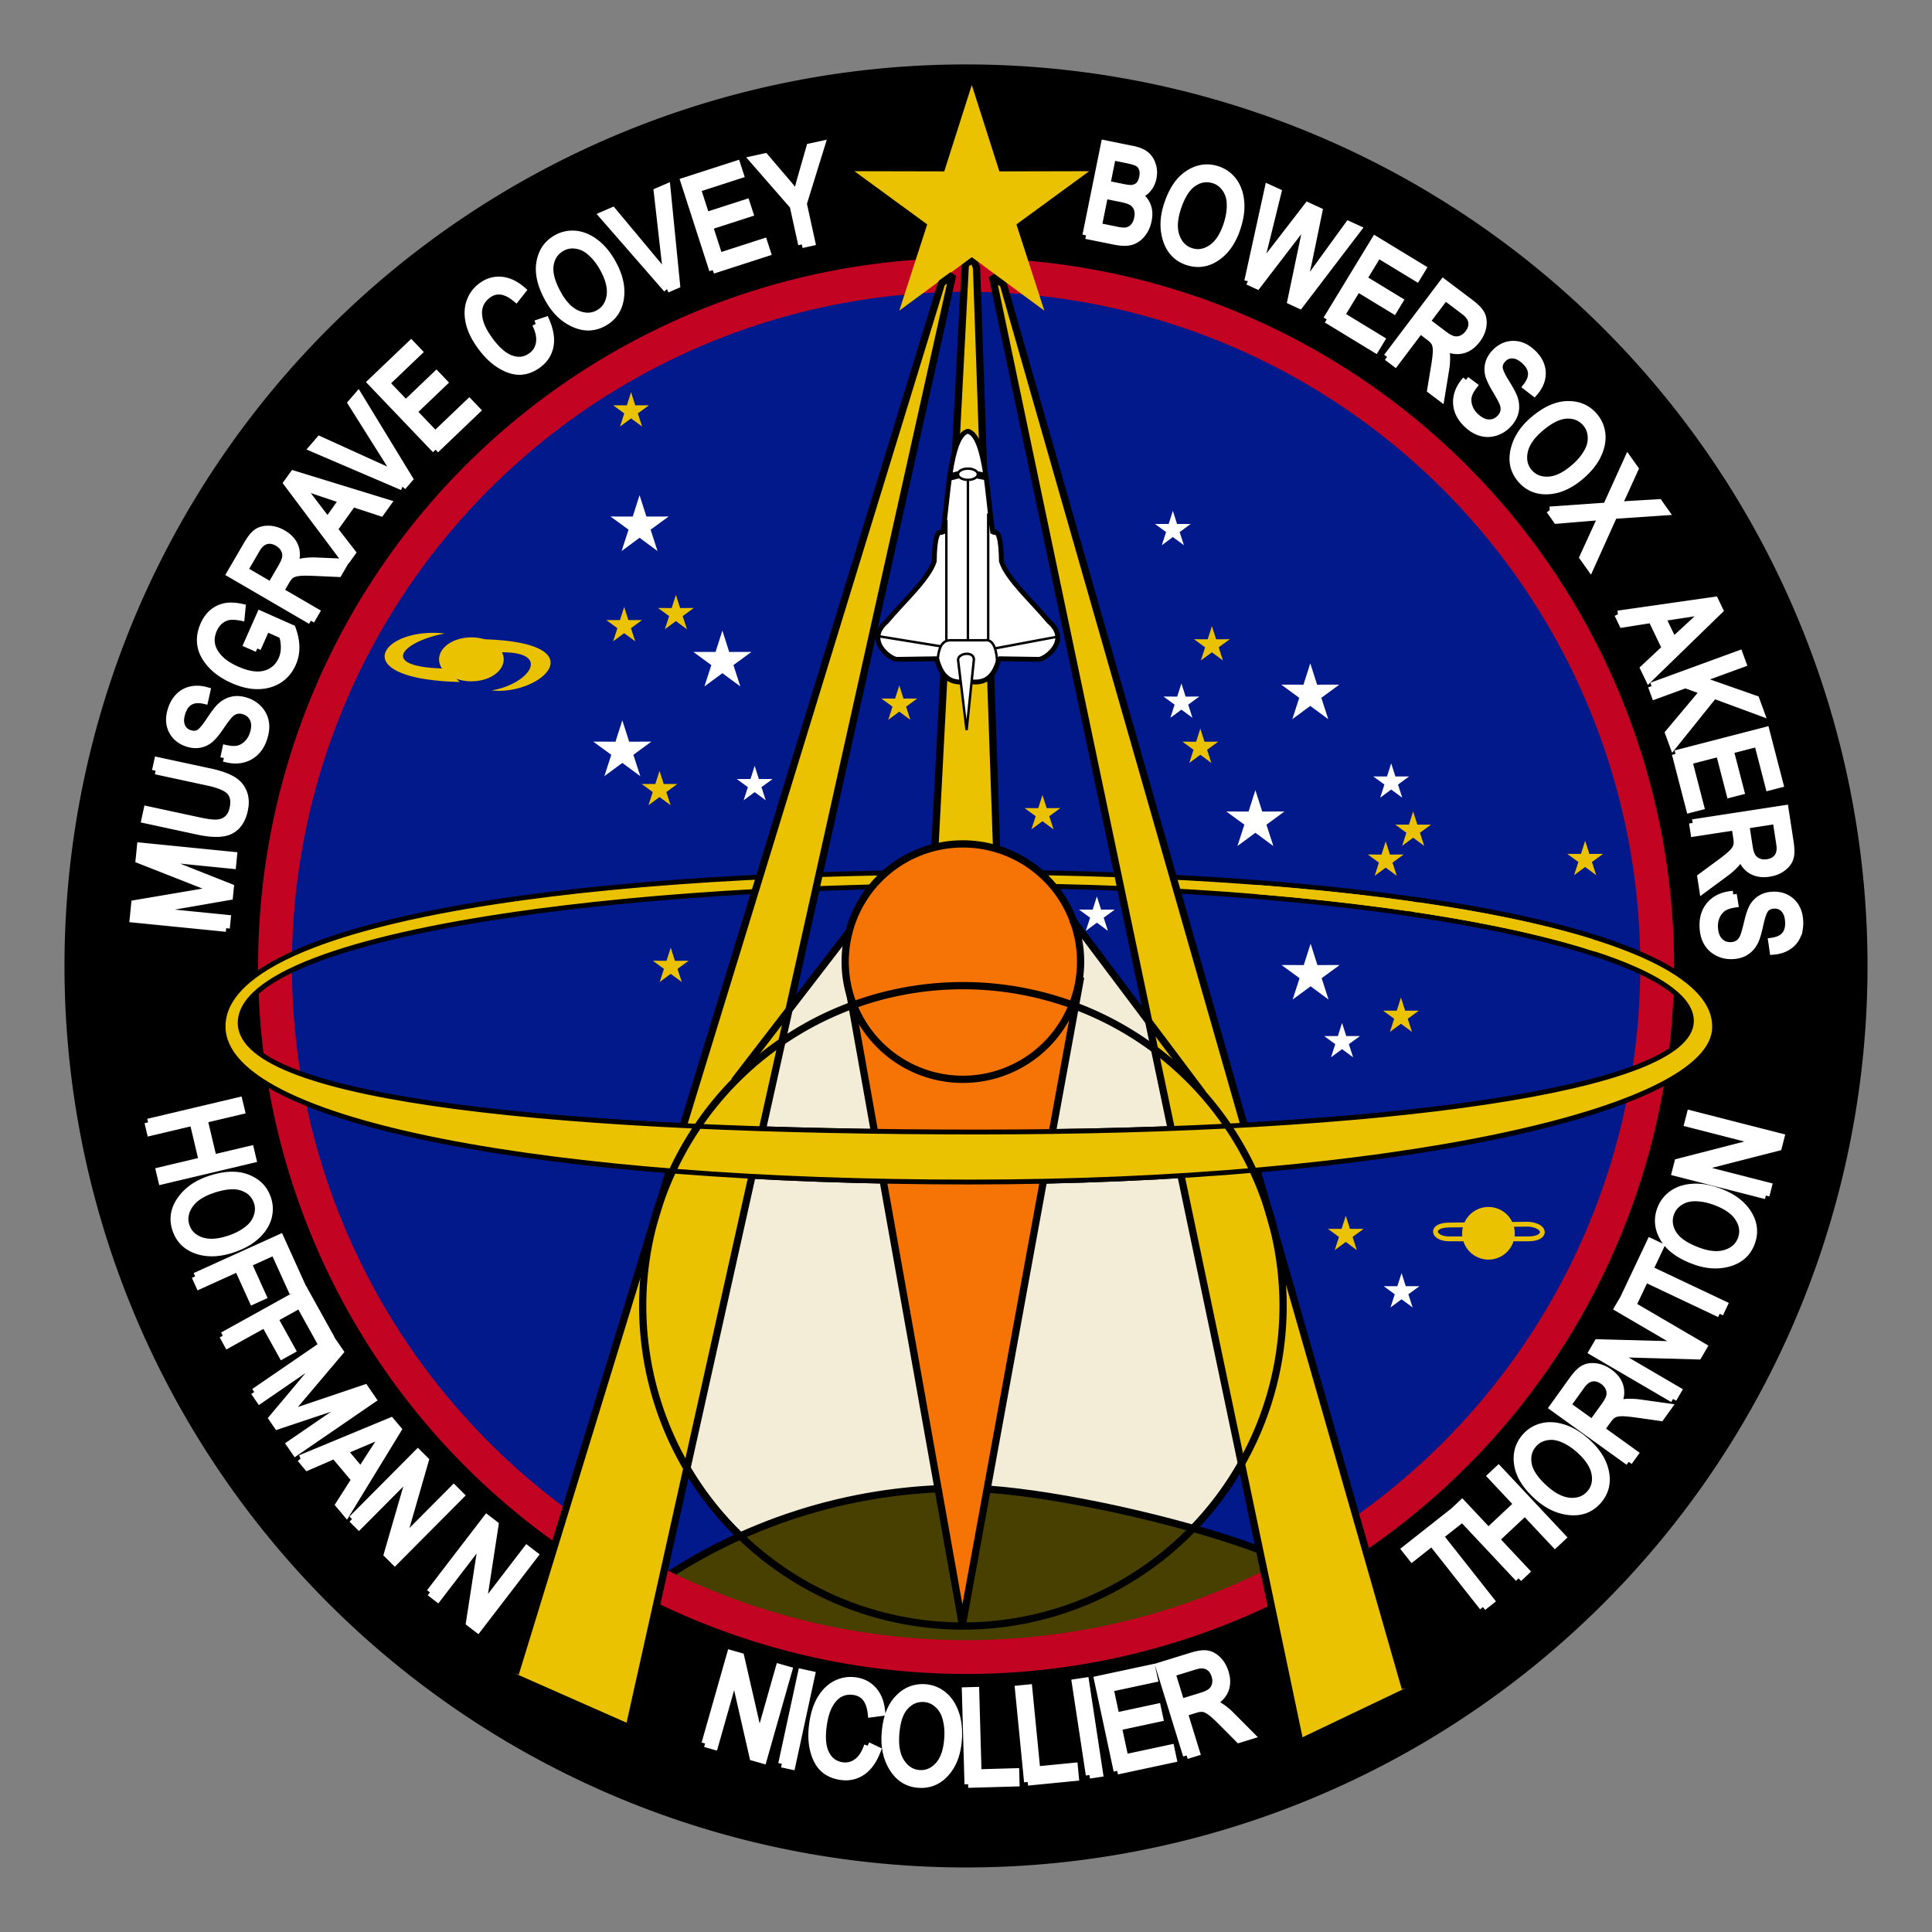 <svg xmlns="http://www.w3.org/2000/svg" viewBox="0 0 800 800" version="1.0"><rect x="0" y="0" width="800" height="800" fill="#808080" stroke="none"/><path d="M773.302 399.976a373.3 373.3 0 11-746.6 0 373.3 373.3 0 11746.6 0z" fill-rule="evenodd"/><path d="M686.195 399.992a286.155 286.155 0 11-572.31 0 286.155 286.155 0 11572.31 0z" fill="#01198a" fill-rule="evenodd"/><path stroke-linejoin="bevel" d="M531.294 540.72a132.584 132.584 0 11-265.168 0 132.584 132.584 0 11265.168 0z" fill-rule="evenodd" stroke="#000" stroke-width="3" fill="#f3ecd6"/><path stroke-linejoin="bevel" d="M270.043 656.807c36.445-25.582 80.85-40.573 128.726-40.573 51.776 0 184.54 37.035 137.48 47.036l-130.132 27.714-136.074-34.177z" fill-rule="evenodd" stroke="#000" stroke-width="3" fill="#484001"/><path stroke-linejoin="bevel" d="M686.195 399.992a286.155 286.155 0 11-572.31 0 286.155 286.155 0 11572.31 0z" stroke="#c20422" stroke-width="13.999" fill="none"/><path d="M444.006 380.832l53.93 71.79-193.93-5 47.86-62.14" fill="#f3ecd6" fill-rule="evenodd"/><path stroke-linejoin="bevel" d="M709.969 425.302c0 35.41-138.34 64.15-308.79 64.15s-308.2-23.75-308.79-64.15c-.63-42.55 138.34-64.14 308.79-64.14s309.51 23.73 308.79 64.14zm-9.597-2.52c0 28.16-127.16 45.96-295.66 45.96-168.51 0-304.67-12.82-305.26-44.95-.62-33.84 136.75-57.08 305.26-57.08 168.5 0 295.86 26.96 295.66 56.07z" fill-rule="evenodd" stroke="#000" stroke-width="2" fill="#ebc201"/><path stroke-linejoin="bevel" d="M581.896 699.052l-166.43-581.34-4.54-3.28 127.03 605.58M386.866 355.832l12.86-246.42 3.21-2.15 1.43 3.57 8.57 248.22" fill-rule="evenodd" stroke="#000" stroke-width="3" fill="#ebc201"/><path stroke-linejoin="bevel" d="M400.756 282.112c5.95 1.09 10.63-.46 12.88-9.34l16.67.25c3.07-.47 12.97-7.99 4.04-15.66-7.04-8.45-17.45-17.74-19.69-25-.13-9.83-1.39-13.23-3.54-11.61-2.1-12.81-2.76-40.41-10.36-42.18-7.6 1.77-8.26 29.37-10.36 42.18-2.14-1.62-3.41 1.78-3.53 11.61-2.24 7.26-12.66 16.55-19.7 25-8.93 7.67.97 15.19 4.04 15.66l16.67-.25c2.25 8.88 6.94 10.43 12.88 9.34z" fill-rule="evenodd" stroke="#000" stroke-width="2" fill="#fff"/><path stroke-linejoin="bevel" d="M350.496 403.582l47.99 269.21 48.99-268.2" fill-rule="evenodd" stroke="#000" stroke-width="3" fill="#f67405"/><path stroke-linejoin="bevel" d="M447.45 398.187a48.74 48.74 0 11-97.48 0 48.74 48.74 0 1197.48 0z" fill-rule="evenodd" stroke="#000" stroke-width="3" fill="#f67405"/><path d="M402.4 35.186l11.423 35.783 37.193-.082L420.88 92.92l11.57 35.732-30.048-22.166-30.04 22.166 11.57-35.732-30.136-22.033 37.193.082 11.413-35.783z" fill="#ebc201" fill-rule="evenodd"/><path d="M542.56 274.655l2.827 8.859 9.208-.02-7.46 5.454 2.864 8.846-7.44-5.487-7.436 5.487 2.864-8.846-7.46-5.455 9.207.02 2.826-8.858zM519.83 327.185l2.827 8.859 9.208-.02-7.46 5.454 2.864 8.846-7.44-5.487-7.436 5.487 2.864-8.846-7.46-5.455 9.207.02 2.826-8.858zM576.065 316.068l1.741 5.454 5.67-.013-4.594 3.359 1.763 5.446-4.58-3.379-4.578 3.379 1.764-5.446-4.594-3.359 5.669.013 1.74-5.454zM485.655 211.518l1.741 5.454 5.67-.013-4.594 3.359 1.763 5.446-4.58-3.379-4.578 3.379 1.764-5.446-4.594-3.359 5.669.013 1.74-5.454zM489.195 282.988l1.741 5.454 5.67-.013-4.594 3.359 1.763 5.446-4.58-3.379-4.578 3.379 1.764-5.446-4.594-3.359 5.669.013 1.74-5.454z" fill="#fff" fill-rule="evenodd"/><path d="M501.825 259.248l1.741 5.454 5.67-.013-4.594 3.359 1.763 5.446-4.58-3.379-4.578 3.379 1.764-5.446-4.594-3.359 5.669.013 1.74-5.454zM497.025 301.678l1.741 5.454 5.67-.013-4.594 3.359 1.763 5.446-4.58-3.379-4.578 3.379 1.764-5.446-4.594-3.359 5.669.013 1.74-5.454zM585.155 336.018l1.741 5.454 5.67-.013-4.594 3.359 1.763 5.446-4.58-3.379-4.578 3.379 1.764-5.446-4.594-3.359 5.669.013 1.74-5.454zM573.795 348.398l1.741 5.454 5.67-.013-4.594 3.359 1.763 5.446-4.58-3.379-4.578 3.379 1.764-5.446-4.594-3.359 5.669.013 1.74-5.454zM656.375 348.138l1.741 5.454 5.67-.013-4.594 3.359 1.763 5.446-4.58-3.379-4.578 3.379 1.764-5.446-4.594-3.359 5.669.013 1.74-5.454zM580.105 413.048l1.741 5.454 5.67-.013-4.594 3.359 1.763 5.446-4.58-3.379-4.578 3.379 1.764-5.446-4.594-3.359 5.669.013 1.74-5.454z" fill="#ebc201" fill-rule="evenodd"/><path d="M555.715 423.568l1.741 5.454 5.67-.013-4.594 3.359 1.763 5.446-4.58-3.379-4.578 3.379 1.764-5.446-4.594-3.359 5.669.013 1.74-5.454zM542.69 390.755l2.827 8.859 9.208-.02-7.46 5.454 2.864 8.846-7.44-5.487-7.436 5.487 2.864-8.846-7.46-5.455 9.207.02 2.826-8.858z" fill="#fff" fill-rule="evenodd"/><path d="M431.665 329.178l1.741 5.454 5.67-.013-4.594 3.359 1.763 5.446-4.58-3.379-4.578 3.379 1.764-5.446-4.594-3.359 5.669.013 1.74-5.454zM372.375 283.818l1.741 5.454 5.67-.013-4.594 3.359 1.763 5.446-4.58-3.379-4.578 3.379 1.764-5.446-4.594-3.359 5.669.013 1.74-5.454z" fill="#ebc201" fill-rule="evenodd"/><path d="M454.195 371.198l1.741 5.454 5.67-.013-4.594 3.359 1.763 5.446-4.58-3.379-4.578 3.379 1.764-5.446-4.594-3.359 5.669.013 1.74-5.454z" fill="#fff" fill-rule="evenodd"/><path d="M279.875 246.318l1.741 5.454 5.67-.013-4.594 3.359 1.763 5.446-4.58-3.379-4.578 3.379 1.764-5.446-4.594-3.359 5.669.013 1.74-5.454zM258.455 251.318l1.741 5.454 5.67-.013-4.594 3.359 1.763 5.446-4.58-3.379-4.578 3.379 1.764-5.446-4.594-3.359 5.669.013 1.74-5.454zM273.095 319.178l1.741 5.454 5.67-.013-4.594 3.359 1.763 5.446-4.58-3.379-4.578 3.379 1.764-5.446-4.594-3.359 5.669.013 1.74-5.454zM277.735 392.388l1.741 5.454 5.67-.013-4.594 3.359 1.763 5.446-4.58-3.379-4.578 3.379 1.764-5.446-4.594-3.359 5.669.013 1.74-5.454zM261.305 162.388l1.741 5.454 5.67-.013-4.594 3.359 1.763 5.446-4.58-3.379-4.578 3.379 1.764-5.446-4.594-3.359 5.669.013 1.74-5.454z" fill="#ebc201" fill-rule="evenodd"/><path d="M257.69 298.255l2.827 8.859 9.208-.02-7.46 5.454 2.864 8.846-7.44-5.487-7.436 5.487 2.864-8.846-7.46-5.455 9.207.02 2.826-8.858zM299.12 261.105l2.827 8.859 9.208-.02-7.46 5.454 2.864 8.846-7.44-5.487-7.436 5.487 2.864-8.846-7.46-5.455 9.207.02 2.826-8.858zM264.83 205.035l2.827 8.859 9.208-.02-7.46 5.454 2.864 8.846-7.44-5.487-7.436 5.487 2.864-8.846-7.46-5.455 9.207.02 2.826-8.858zM580.355 527.138l1.741 5.454 5.67-.013-4.594 3.359 1.763 5.446-4.58-3.379-4.578 3.379 1.764-5.446-4.594-3.359 5.669.013 1.74-5.454z" fill="#fff" fill-rule="evenodd"/><path d="M557.255 503.398l1.741 5.454 5.67-.013-4.594 3.359 1.763 5.446-4.58-3.379-4.578 3.379 1.764-5.446-4.594-3.359 5.669.013 1.74-5.454z" fill="#ebc201" fill-rule="evenodd"/><path d="M312.495 317.138l1.741 5.454 5.67-.013-4.594 3.359 1.763 5.446-4.58-3.379-4.578 3.379 1.764-5.446-4.594-3.359 5.669.013 1.74-5.454z" fill="#fff" fill-rule="evenodd"/><path d="M208.576 273.022a13.385 9.092 0 11-26.77 0 13.385 9.092 0 1126.77 0z" fill="#ebc201" fill-rule="evenodd"/><path d="M203.526 285.902c15.83-2.67 25.39-16.3 3.41-15.78l-7.2-5.43c48.12 1.21 24.6 23.42 3.79 21.21zM184.176 262.322c-16.84 3.05-28.81 14.02.63 14.52l5.55 5.55c-48.11-1.21-32.43-23.04-6.18-20.07zM627.236 510.676a10.896 10.896 0 11-21.792 0 10.896 10.896 0 1121.792 0z" fill="#ebc201" fill-rule="evenodd"/><path stroke-linejoin="bevel" d="M599.906 507.262c-7.94.12-6.77 5.6 0 5.72h33.03c7.8-.06 7.44-5.48 0-6.07l-33.03.35z" stroke="#ebc201" stroke-width="2" fill="none"/><path stroke-linejoin="bevel" d="M400.246 302.322l-3.53-29.05c-.08-2.86 6.44-3.8 6.56-.25l-3.03 29.3z" fill-rule="evenodd" stroke="#000" fill="#fff"/><path stroke-linejoin="bevel" d="M388.296 273.162c.46-6.13 2.53-8.08 5.36-8.04h14.11c4.39-.69 4.95 6.01 5.17 9.29M404.906 196.372a4.11 2.323 0 11-8.22 0 4.11 2.323 0 118.22 0zM400.796 198.872v66.07M391.866 215.302v49.82M409.186 212.622v52.32M411.866 268.512l25.72-4.82M389.546 267.622l-25.36-4.11" stroke="#000" fill="none"/><path stroke-linejoin="bevel" d="M393.476 197.442l3.57-.89M404.726 196.642l3.48.71" stroke="#000" stroke-width="3" fill="none"/><path stroke-linejoin="bevel" d="M213.376 692.992l176.52-575.78 4.55-3.29-133.6 600.03" fill-rule="evenodd" stroke="#000" stroke-width="3" fill="#ebc201"/><path stroke-linejoin="bevel" d="M214.566 378.392c-70.36 10.04-115.47 25.97-115.11 45.4.59 32.13 136.75 44.95 305.26 44.95 168.5 0 295.66-17.8 295.66-45.96.116-17.31-44.882-33.86-116.82-44.43l3.21-5.82c75.062 10.77 123.63 28.85 123.2 52.77.003 35.41-138.34 64.15-308.79 64.15s-308.2-23.75-308.79-64.15c-.37-24.96 47.29-42.7 121.15-53.11" fill-rule="evenodd" stroke="#000" stroke-width="2" fill="#ebc201"/><path stroke-linejoin="bevel" d="M351.866 385.482l-47.86 62.14m140-66.79l53.93 71.79" stroke="#000" stroke-width="3" fill="none"/><path d="M660.404 394.042c-31.62-10.38-80.148-18.84-139.82-23.76l.18-3.82c56.64 4.36 105.18 12.02 138.66 22.42" fill="#ebc201" fill-rule="evenodd"/><path stroke-linejoin="bevel" d="M531.294 540.72a132.584 132.584 0 11-265.168 0 132.584 132.584 0 11265.168 0z" stroke="#000" stroke-width="3" fill="none"/><path d="M93.656 384.342l-38.46-3.84.63-6.28 27.98-4.75 5.84-.93c-1.38-.51-3.38-1.27-6-2.29l-26-10.23.56-5.62 38.46 3.84-.4 4.02-32.19-3.22 31.27 12.4-.37 3.75-33.66 5.86 32.74 3.27-.4 4.02m-29.22-65.2l.89-4.12 21.83 4.7c3.66.79 6.59 1.8 8.79 3.03 2.18 1.21 3.75 2.9 4.7 5.09.95 2.16 1.12 4.7.49 7.6-.88 4.09-2.76 6.89-5.64 8.41-2.88 1.51-7.41 1.59-13.6.26l-21.83-4.71.89-4.09 21.8 4.69c3.42.74 5.95 1.01 7.6.8 1.64-.2 3-.82 4.06-1.84 1.06-1.05 1.77-2.45 2.14-4.18.63-2.92.26-5.21-1.1-6.88-1.37-1.67-4.44-3.03-9.22-4.06l-21.8-4.7m28.3-5.25l.82-3.9c2.09.46 3.82.52 5.18.19 1.35-.36 2.59-1.09 3.7-2.19s1.94-2.47 2.48-4.13c.77-2.37.78-4.4.05-6.08-.74-1.7-2.04-2.85-3.9-3.45-1.08-.35-2.11-.42-3.07-.19-.97.2-1.87.7-2.7 1.51-.83.78-2.23 2.62-4.2 5.51-1.76 2.57-3.26 4.32-4.5 5.25s-2.62 1.51-4.14 1.76c-1.54.24-3.14.09-4.79-.44-2.98-.97-5.1-2.72-6.37-5.25-1.27-2.54-1.37-5.44-.31-8.7.72-2.24 1.8-4.05 3.23-5.44a9.766 9.766 0 015.08-2.67c1.96-.4 4.07-.27 6.33.38l-.89 3.96c-2.46-.58-4.46-.43-6.02.43-1.55.85-2.68 2.38-3.4 4.61-.74 2.25-.78 4.14-.15 5.66.62 1.51 1.73 2.53 3.34 3.05 1.49.48 2.78.42 3.88-.18 1.1-.61 2.56-2.3 4.39-5.07 1.78-2.71 3.17-4.57 4.16-5.58 1.53-1.54 3.22-2.52 5.06-2.96 1.83-.44 3.8-.32 5.93.37 2.1.68 3.87 1.8 5.28 3.35 1.41 1.54 2.28 3.31 2.63 5.31.36 1.98.15 4.17-.62 6.56-1.21 3.73-3.3 6.34-6.26 7.84-2.95 1.48-6.36 1.64-10.22.49m13.8-45.37l-4.15-1.84 5.43-12.27 13.11 5.83c1 2.69 1.51 5.25 1.55 7.67.02 2.42-.44 4.68-1.38 6.8-1.26 2.83-3.09 5.04-5.49 6.62-2.39 1.59-5.24 2.43-8.53 2.53-3.29.07-6.84-.73-10.64-2.43-3.86-1.71-6.92-3.86-9.2-6.43s-3.63-5.21-4.04-7.91c-.43-2.71-.01-5.51 1.27-8.38.94-2.12 2.16-3.8 3.66-5.04 1.49-1.24 3.19-2.05 5.09-2.44 1.9-.38 4.23-.27 6.98.33l-.38 3.96c-2.19-.42-3.94-.49-5.23-.22-1.31.26-2.51.85-3.58 1.76-1.08.9-1.94 2.08-2.58 3.52-.94 2.11-1.23 4.15-.88 6.13.34 1.96 1.38 3.89 3.11 5.78 1.75 1.87 4.17 3.5 7.27 4.87 4.72 2.1 8.7 2.69 11.94 1.77 3.23-.94 5.54-2.98 6.95-6.15.67-1.51 1-3.21.97-5.11-.01-1.91-.31-3.55-.89-4.92l-6.58-2.93-3.78 8.5m22.2-11.51l-33.41-19.46 7.08-12.14c1.47-2.54 2.87-4.22 4.19-5.06 1.33-.85 2.95-1.24 4.86-1.17 1.9.07 3.8.66 5.72 1.77 2.52 1.47 4.18 3.32 4.97 5.55.81 2.22.69 4.71-.34 7.46 1.2-.66 2.26-1.08 3.2-1.25 1.9-.33 3.87-.46 5.91-.37l11.88.51-2.65 4.56-9.07-.4c-3.55-.17-6-.17-7.37.01-1.35.17-2.39.5-3.11 1-.72.47-1.44 1.32-2.14 2.53l-2.45 4.2 14.84 8.63-2.11 3.63m-16.55-14.49l4.53-7.8c.99-1.7 1.54-3.11 1.64-4.23.11-1.12-.13-2.19-.71-3.22s-1.46-1.89-2.63-2.57c-1.68-.98-3.29-1.26-4.82-.83-1.55.43-2.89 1.61-4.02 3.55l-5.04 8.66 11.05 6.44m31.01-10.09l-24.31-32.43 2.63-3.66 38.97 11.98-2.8 3.9-11.66-3.82-7.71 10.76 7.48 9.65-2.6 3.62m-7.56-16.69l6.25-8.72-10.62-3.56c-3.26-1.09-5.87-2.04-7.82-2.85 1.78 1.77 3.45 3.67 5 5.7l7.19 9.43m31.03-14.21l-37.28-15.98 2.96-3.43 26.64 12.11c2.07.95 4.03 1.91 5.88 2.89a99.398 99.398 0 01-3.69-5.42l-15.64-24.84 2.8-3.24 21.14 34.66-2.81 3.25m13.69-15.33l-26.7-27.95 16.57-15.83 3.15 3.3-13.54 12.93 8.18 8.56 12.68-12.11 3.13 3.28-12.68 12.11 9.09 9.52 14.07-13.44 3.15 3.3-17.1 16.33m41.45-52.06l4.18-1.41c1.77 4.07 2.33 7.66 1.69 10.76-.65 3.08-2.33 5.6-5.04 7.54-2.39 1.72-4.84 2.6-7.37 2.67-2.53.03-5.26-.84-8.19-2.63-2.91-1.81-5.63-4.46-8.14-7.96-2.48-3.45-4.04-6.76-4.68-9.91-.64-3.18-.47-6.04.5-8.57.96-2.55 2.58-4.64 4.85-6.27 2.49-1.78 5.18-2.54 8.08-2.26 2.89.26 5.77 1.63 8.64 4.12l-2.65 3.36c-4.28-3.55-8.14-4.09-11.58-1.62-1.72 1.23-2.88 2.74-3.5 4.53-.64 1.77-.66 3.86-.09 6.26.59 2.39 1.91 5 3.95 7.84 3.08 4.3 6.15 6.99 9.22 8.06 3.05 1.05 5.83.68 8.34-1.13 1.86-1.33 2.99-3.13 3.39-5.41.4-2.3-.13-4.96-1.6-7.97m5.49-10.08c-3.25-5.74-4.47-10.86-3.69-15.37.78-4.52 3.05-7.84 6.82-9.96 2.43-1.38 5.04-1.94 7.82-1.7 2.79.25 5.5 1.36 8.15 3.33 2.66 1.95 5.01 4.74 7.06 8.37 2.82 4.99 3.98 9.69 3.49 14.11-.54 4.87-2.83 8.44-6.87 10.72-4.07 2.3-8.35 2.38-12.83.23-4.07-1.94-7.39-5.19-9.95-9.73m3.8-2.06c2.34 4.15 5.07 6.85 8.19 8.12 3.13 1.24 6 1.13 8.61-.35 2.68-1.52 4.27-3.94 4.77-7.27.52-3.34-.49-7.25-3.02-11.74-1.64-2.89-3.57-5.21-5.79-6.96-1.7-1.34-3.58-2.12-5.62-2.34-2.03-.24-3.91.12-5.62 1.09-2.76 1.55-4.38 3.98-4.87 7.29-.48 3.3.63 7.35 3.35 12.16m45.08-2.29l-26.66-30.57 4.16-1.8 18.75 22.48c1.45 1.74 2.8 3.46 4.04 5.14-.39-2.15-.71-4.31-.97-6.48l-3.31-29.17 3.92-1.7 4.01 40.39-3.94 1.71m18.99-7.86l-11.88-36.79 21.8-7.04 1.41 4.34-17.82 5.76 3.64 11.26 16.68-5.38 1.4 4.31-16.69 5.39 4.04 12.52 18.52-5.98 1.4 4.34-22.5 7.27m36.84-10.63l-3.52-16-16.7-19.14 4.99-1.1 8.58 10.05c1.7 1.99 3.22 3.88 4.57 5.69.48-2.17 1.12-4.64 1.91-7.41l3.56-12.42 4.77-1.04-7.58 24.47 3.51 16-4.09.9m117.7-3.78l7.67-37.89 11.65 2.36c2.36.48 4.16 1.23 5.38 2.24 1.24 1.01 2.14 2.37 2.7 4.1.57 1.73.66 3.53.28 5.41-.35 1.74-1.05 3.23-2.09 4.47-1.04 1.25-2.34 2.15-3.88 2.72 1.67 1.02 2.87 2.42 3.58 4.22.73 1.78.87 3.82.4 6.13-.46 2.29-1.34 4.21-2.64 5.76-1.28 1.54-2.79 2.54-4.51 3.02-1.73.46-3.96.41-6.7-.15l-11.84-2.39m8.56-21.14l6.71 1.36c1.76.36 3.04.49 3.83.4 1.14-.15 2.08-.59 2.82-1.31.76-.75 1.28-1.85 1.58-3.32.28-1.36.24-2.54-.12-3.54-.33-1.02-.9-1.79-1.71-2.31-.79-.52-2.31-1.01-4.57-1.47l-6.23-1.26-2.31 11.45m-3.54 17.5l7.72 1.56c1.71.35 3 .45 3.87.3 1.26-.21 2.3-.76 3.11-1.66.83-.91 1.4-2.14 1.71-3.69.29-1.43.24-2.69-.14-3.79-.39-1.12-1.03-2-1.94-2.65-.89-.67-2.4-1.21-4.51-1.64l-7.19-1.46-2.63 13.03m28.57-8.56c1.98-6.29 4.88-10.68 8.71-13.18 3.83-2.52 7.81-3.13 11.94-1.83 2.66.84 4.86 2.36 6.58 4.56s2.77 4.94 3.13 8.23c.39 3.27-.04 6.89-1.29 10.87-1.72 5.46-4.36 9.53-7.92 12.18-3.93 2.93-8.11 3.7-12.53 2.31-4.46-1.41-7.44-4.48-8.93-9.22-1.36-4.3-1.25-8.94.31-13.92m4.1 1.37c-1.43 4.55-1.54 8.39-.33 11.53 1.22 3.14 3.27 5.15 6.14 6.05 2.93.93 5.78.43 8.56-1.48 2.79-1.9 4.96-5.31 6.51-10.22.99-3.17 1.37-6.16 1.14-8.98-.19-2.16-.9-4.06-2.13-5.71-1.22-1.65-2.76-2.77-4.64-3.36-3.02-.95-5.9-.48-8.66 1.42-2.73 1.9-4.93 5.49-6.59 10.75m29.34 29.83l8.47-38.64 3.91 1.79-6.18 25.05c-.62 2.58-1.32 5.16-2.08 7.75l4.27-5.9 16.38-21.21 4.6 2.11-4.04 19.67c-.98 4.8-2.13 9.29-3.45 13.48 1.41-2.12 3.05-4.45 4.92-7l14.89-20.5 3.83 1.76-24.03 31.51-3.66-1.69 6.19-29.56.98-4.54c-.97 1.41-1.88 2.66-2.73 3.74l-18.39 23.96-3.88-1.78m32.63 15.82l20.09-33.02 19.57 11.91-2.37 3.9-15.99-9.73-6.15 10.11 14.97 9.11-2.35 3.88-14.98-9.12-6.84 11.24 16.62 10.12-2.37 3.9-20.2-12.3m24.99 15.54l23.3-30.84 11.215 8.47c2.342 1.77 3.851 3.36 4.524 4.77.688 1.42.881 3.08.58 4.96-.291 1.88-1.104 3.7-2.439 5.46-1.759 2.33-3.794 3.76-6.105 4.28-2.298.54-4.755.13-7.365-1.23.52 1.27.8 2.38.86 3.33.11 1.93-.01 3.9-.34 5.92l-1.92 11.73-4.21-3.18 1.48-8.96c.59-3.5.88-5.93.86-7.31 0-1.37-.21-2.44-.61-3.21-.39-.77-1.14-1.59-2.26-2.43l-3.88-2.93-10.34 13.7-3.35-2.53m16.36-14.7l7.2 5.43c1.57 1.19 2.91 1.9 4.006 2.14 1.1.23 2.195.12 3.287-.33 1.091-.45 2.045-1.22 2.86-2.3 1.176-1.56 1.642-3.12 1.398-4.69-.234-1.59-1.249-3.06-3.044-4.42l-7.997-6.04-7.71 10.21m16.317 24.22l3.19 2.38c-1.29 1.7-2.07 3.25-2.34 4.62-.245 1.38-.102 2.81.427 4.28.53 1.47 1.434 2.8 2.711 3.98 1.832 1.7 3.663 2.56 5.494 2.6 1.854.04 3.445-.65 4.77-2.08.776-.84 1.263-1.75 1.462-2.71.224-.97.146-2-.232-3.09-.365-1.08-1.446-3.12-3.242-6.12-1.596-2.68-2.555-4.77-2.875-6.29s-.272-3.02.143-4.5c.427-1.5 1.231-2.89 2.413-4.17 2.125-2.29 4.604-3.48 7.437-3.57 2.833-.08 5.507 1.04 8.023 3.37 1.729 1.6 2.922 3.33 3.58 5.21.67 1.89.769 3.8.297 5.74-.46 1.94-1.463 3.8-3.011 5.58l-3.212-2.47c1.552-1.99 2.263-3.87 2.132-5.64-.118-1.76-1.035-3.44-2.751-5.02-1.742-1.62-3.435-2.45-5.08-2.51-1.632-.08-3.021.51-4.167 1.74-1.063 1.15-1.551 2.35-1.465 3.61.086 1.25 1.005 3.29 2.756 6.1 1.711 2.76 2.817 4.8 3.316 6.12.751 2.04.938 3.99.563 5.84-.364 1.84-1.304 3.59-2.82 5.22-1.505 1.63-3.258 2.76-5.261 3.4-1.991.62-3.967.67-5.927.15-1.948-.51-3.844-1.61-5.69-3.32-2.877-2.66-4.374-5.65-4.49-8.97-.103-3.3 1.18-6.46 3.849-9.48m27.51 17.01c4.954-4.35 9.715-6.6 14.284-6.75 4.582-.16 8.299 1.38 11.152 4.63 1.844 2.1 2.931 4.54 3.261 7.31.33 2.78-.2 5.66-1.591 8.66-1.366 3-3.615 5.88-6.745 8.62-4.307 3.78-8.673 5.89-13.097 6.31-4.876.46-8.844-1.05-11.906-4.53-3.084-3.52-4.034-7.69-2.847-12.52 1.069-4.38 3.566-8.29 7.489-11.73m2.793 3.3c-3.58 3.14-5.671 6.37-6.272 9.68-.577 3.31.126 6.1 2.109 8.36 2.03 2.31 4.726 3.37 8.089 3.18 3.375-.18 6.997-1.97 10.868-5.37 2.497-2.19 4.376-4.55 5.637-7.08.961-1.95 1.339-3.94 1.136-5.98-.179-2.05-.917-3.81-2.216-5.29-2.087-2.37-4.8-3.47-8.139-3.27-3.326.21-7.064 2.13-11.212 5.77m4.372 33.63l23.525-1.65 8.852-19.52 2.881 4.07-4.75 10.44c-.983 2.14-1.786 3.74-2.409 4.81 1.515-.23 3.195-.4 5.041-.5l12.073-.7 2.622 3.7-21.299 1.45-9.736 21.6-2.988-4.21 6.632-14.49c.377-.81.816-1.68 1.316-2.62a80.12 80.12 0 01-3.251.43l-15.597 1.3-2.912-4.11m28.245 43.09l40.12-5.75 1.95 4.07-29.236 28.42-2.077-4.33 8.958-8.39-5.727-11.93-12.06 1.92-1.928-4.01m18.269 1.38l4.643 9.67 8.225-7.6c2.523-2.34 4.609-4.17 6.257-5.49-2.41.71-4.875 1.26-7.397 1.65l-11.728 1.77m-4.337 28.38l36.305-13.27 1.439 3.94-18.004 6.58 23.408 8.2 1.956 5.35-19.282-7.13-16.824 20.94-1.901-5.2 14.5-17.31-7.578-2.76-12.58 4.6-1.44-3.94m9.902 28.08l37.421-9.68 5.741 22.18-4.416 1.14-4.69-18.12-11.462 2.96 4.394 16.98-4.39 1.13-4.394-16.97-12.738 3.3 4.877 18.84-4.416 1.14-5.927-22.9m7.1 28.57l38.207-5.87 2.133 13.9c.446 2.9.418 5.09-.084 6.57-.5 1.5-1.514 2.82-3.046 3.96-1.515 1.14-3.367 1.88-5.556 2.22-2.884.44-5.337.04-7.36-1.19-2.018-1.22-3.49-3.23-4.417-6.02-.516 1.27-1.084 2.26-1.703 2.98-1.27 1.46-2.728 2.79-4.373 4.01l-9.559 7.07-.8-5.22 7.309-5.39c2.862-2.09 4.767-3.64 5.716-4.64.952-.98 1.55-1.89 1.795-2.73.265-.82.29-1.92.077-3.31l-.736-4.8-16.966 2.61-.637-4.15m21.98.87l1.37 8.91c.298 1.95.76 3.39 1.383 4.32.624.94 1.485 1.62 2.583 2.06 1.1.44 2.317.55 3.655.35 1.928-.3 3.353-1.1 4.274-2.39.94-1.3 1.238-3.07.896-5.29l-1.52-9.9-12.64 1.94m-5.203 28.74l.628 3.93c-2.113.32-3.747.88-4.902 1.68-1.137.82-2.028 1.94-2.675 3.36-.648 1.43-.926 3.01-.835 4.74.13 2.5.838 4.4 2.12 5.7 1.301 1.32 2.926 1.94 4.875 1.83 1.141-.06 2.12-.36 2.935-.92.835-.53 1.497-1.32 1.988-2.37.492-1.03 1.142-3.25 1.95-6.65.721-3.03 1.496-5.2 2.325-6.51s1.91-2.36 3.242-3.13c1.35-.77 2.894-1.21 4.632-1.3 3.125-.16 5.732.71 7.821 2.63 2.09 1.91 3.224 4.58 3.403 8.01.123 2.35-.235 4.43-1.073 6.23a9.869 9.869 0 01-3.787 4.32c-1.687 1.07-3.704 1.71-6.053 1.9l-.579-4.01c2.5-.34 4.32-1.2 5.463-2.56 1.144-1.34 1.655-3.18 1.533-5.52-.124-2.37-.754-4.15-1.89-5.34-1.119-1.19-2.52-1.74-4.206-1.65-1.562.08-2.749.6-3.562 1.56-.812.96-1.573 3.06-2.284 6.3-.696 3.17-1.328 5.4-1.893 6.7-.882 1.98-2.105 3.5-3.668 4.57-1.546 1.07-3.434 1.66-5.663 1.78-2.212.11-4.258-.3-6.138-1.24-1.862-.94-3.314-2.28-4.356-4.02-1.04-1.73-1.626-3.84-1.758-6.35-.205-3.92.808-7.1 3.038-9.56 2.23-2.44 5.353-3.81 9.37-4.11M61.316 464.742l37.61-8.91.97 4.08-15.45 3.66 3.8 16.04 15.45-3.66.96 4.08-37.61 8.91-.97-4.08 17.73-4.2-3.8-16.04-17.73 4.2-.96-4.08m25.05 23.8c6.23-2.15 11.49-2.44 15.78-.85 4.3 1.58 7.16 4.42 8.57 8.5.91 2.64 1 5.31.26 8.01-.75 2.69-2.33 5.16-4.75 7.41-2.4 2.26-5.57 4.07-9.5 5.43-5.42 1.88-10.25 2.17-14.51.89-4.69-1.41-7.79-4.31-9.31-8.69-1.53-4.42-.83-8.64 2.09-12.67 2.65-3.65 6.44-6.32 11.37-8.03m1.34 4.11c-4.5 1.56-7.66 3.76-9.47 6.6-1.78 2.85-2.18 5.69-1.2 8.53 1 2.91 3.1 4.91 6.28 6 3.2 1.11 7.23.83 12.09-.86 3.14-1.08 5.78-2.56 7.9-4.43 1.63-1.43 2.73-3.14 3.31-5.11.61-1.95.59-3.86-.05-5.72-1.03-2.99-3.13-5.03-6.3-6.11-3.16-1.07-7.34-.7-12.56 1.1m-6.89 35.86l35.21-15.95 8.82 19.48-4.15 1.88-7.1-15.66-10.9 4.94 6.13 13.55-4.15 1.88-6.14-13.55-15.99 7.25-1.73-3.82m11.46 24.57l33.8-18.74 10.37 18.7-3.99 2.21-8.33-15.04-10.47 5.81 7.21 13-3.99 2.22-7.21-13.01-15.36 8.52-2.03-3.67m13.02 23.31l31.88-21.85 3.57 5.19-18.33 21.68-3.87 4.47c1.39-.5 3.41-1.2 6.07-2.11l26.47-8.94 3.19 4.65-31.88 21.86-2.28-3.33 26.68-18.29-31.9 10.68-2.13-3.11 21.95-26.18-27.14 18.61-2.28-3.33m19.14 27.6l37.43-15.53 2.9 3.45-21.26 34.8-3.08-3.68 6.59-10.35-8.51-10.14-11.21 4.86-2.86-3.41m18.04-3.2l6.9 8.22 6.08-9.41c1.86-2.9 3.43-5.19 4.69-6.87a56.986 56.986 0 01-6.75 3.43l-10.92 4.63m3.3 28.23l27.25-27.41 3.05 3.03-9.58 33.27 21.4-21.52 2.84 2.83-27.26 27.41-3.05-3.03 9.63-33.27-21.42 21.53-2.86-2.84m32.25 30.36l23.53-30.67 3.41 2.62-5.25 34.22 18.47-24.08 3.18 2.44-23.53 30.67-3.41-2.62 5.29-34.23-18.49 24.11-3.2-2.46m113.94 62.56l10.57-37.18 4.13 1.17 7.74 33.75 8.29-29.2 3.86 1.1-10.57 37.18-4.13-1.17-7.71-33.77-8.29 29.22-3.89-1.1m31.78 8.42l8.17-37.78 4.1.89-8.17 37.78-4.1-.89m35.54-7.52l3.98 1.91c-1.57 4.15-3.67 7.11-6.3 8.89-2.61 1.75-5.57 2.39-8.87 1.89-2.9-.44-5.28-1.52-7.14-3.24-1.84-1.73-3.18-4.26-4.03-7.59-.83-3.32-.93-7.12-.29-11.37.64-4.21 1.82-7.67 3.56-10.37 1.76-2.73 3.88-4.66 6.34-5.8 2.47-1.15 5.08-1.52 7.85-1.11 3.02.46 5.48 1.8 7.37 4.02 1.89 2.2 2.99 5.19 3.31 8.98l-4.24.56c-.59-5.53-2.98-8.61-7.17-9.24-2.09-.32-3.98-.05-5.67.8-1.69.83-3.16 2.3-4.42 4.43-1.25 2.12-2.13 4.91-2.65 8.37-.79 5.23-.46 9.3.99 12.2 1.45 2.89 3.7 4.56 6.76 5.02 2.26.34 4.33-.17 6.2-1.52 1.9-1.37 3.37-3.65 4.42-6.83m7.24-4.32c.36-6.58 2.09-11.55 5.18-14.92 3.09-3.39 6.8-4.96 11.11-4.73 2.79.16 5.3 1.09 7.51 2.79 2.21 1.71 3.9 4.11 5.07 7.2 1.19 3.08 1.66 6.69 1.44 10.85-.32 5.73-1.87 10.31-4.67 13.77-3.08 3.81-6.94 5.59-11.57 5.33-4.67-.26-8.31-2.5-10.93-6.73-2.38-3.82-3.42-8.34-3.14-13.56m4.32.32c-.27 4.76.58 8.51 2.52 11.26 1.96 2.73 4.44 4.17 7.44 4.34 3.08.17 5.72-1.02 7.94-3.55 2.23-2.54 3.49-6.38 3.77-11.52.19-3.32-.19-6.31-1.11-8.99-.72-2.04-1.88-3.71-3.48-4.99-1.58-1.3-3.36-2.01-5.32-2.12-3.16-.17-5.84 1-8.04 3.52-2.18 2.52-3.42 6.54-3.72 12.05m30.03 19.96l-1.09-38.64 4.19-.12.96 34.08 15.61-.44.12 4.56-19.79.56m24.67-.92l-3.78-38.47 4.17-.41 3.33 33.93 15.54-1.52.44 4.54-19.7 1.93m25.56-2.9l-5.8-38.21 4.14-.63 5.81 38.21-4.15.63m11.51-1.7l-8.09-37.8 22.41-4.79.96 4.46-18.31 3.92 2.48 11.57 17.14-3.67.95 4.44-17.14 3.67 2.75 12.86 19.03-4.07.95 4.46-23.13 4.95m28.74-6.4l-11.41-36.93 13.43-4.15c2.81-.87 4.98-1.16 6.52-.88 1.55.27 3.01 1.08 4.36 2.43 1.35 1.33 2.35 3.06 3.01 5.17.86 2.79.83 5.28-.1 7.46-.91 2.17-2.68 3.92-5.31 5.25 1.34.32 2.4.74 3.2 1.25a26.89 26.89 0 014.61 3.74l8.39 8.42-5.04 1.55-6.4-6.44c-2.49-2.52-4.3-4.18-5.43-4.97-1.11-.8-2.1-1.26-2.96-1.38-.85-.14-1.95 0-3.3.41l-4.63 1.43 5.06 16.4-4 1.24m-2.37-21.87l8.62-2.66c1.88-.58 3.24-1.25 4.07-2 .84-.76 1.39-1.71 1.66-2.86s.2-2.37-.2-3.67c-.57-1.86-1.57-3.15-2.99-3.87-1.42-.74-3.21-.78-5.36-.11l-9.57 2.95 3.77 12.22m125.06-39.56l-21.12-26.77-8.19 6.47-2.83-3.58 19.73-15.56 2.825 3.58-8.235 6.5 21.111 26.76-3.291 2.6m14.776-11.89l-26.446-28.19 3.058-2.87 10.859 11.57 12.019-11.27-10.859-11.58 3.057-2.87 26.446 28.2-3.057 2.86-12.466-13.28-12.019 11.27 12.466 13.29-3.058 2.87m8.224-33.62c-4.953-4.35-7.8-8.78-8.541-13.29-.754-4.52.296-8.41 3.149-11.66 1.845-2.1 4.121-3.49 6.829-4.18s5.639-.53 8.792.46c3.152.97 6.293 2.82 9.423 5.57 4.306 3.78 6.954 7.84 7.945 12.17 1.094 4.78.11 8.91-2.952 12.39-3.086 3.52-7.1 5-12.043 4.45-4.479-.5-8.68-2.47-12.602-5.91m2.912-3.2c3.58 3.14 7.05 4.8 10.412 4.97 3.359.14 6.031-.92 8.015-3.17 2.03-2.32 2.732-5.13 2.106-8.44-.614-3.32-2.856-6.68-6.726-10.08-2.496-2.19-5.082-3.75-7.757-4.67-2.051-.7-4.077-.82-6.077-.35-2.001.44-3.652 1.4-4.951 2.88-2.088 2.37-2.82 5.2-2.196 8.49.636 3.27 3.027 6.73 7.174 10.37m34.468-11.43l-31.385-22.56 8.204-11.41c1.714-2.38 3.269-3.93 4.664-4.64 1.406-.72 3.056-.95 4.95-.69 1.879.24 3.718 1.01 5.516 2.31 2.369 1.7 3.842 3.7 4.42 6 .587 2.28.234 4.75-1.059 7.39 1.258-.55 2.36-.86 3.304-.94 1.927-.15 3.903-.08 5.927.2l11.775 1.65-3.079 4.28-8.992-1.27c-3.509-.51-5.952-.74-7.33-.69-1.367.04-2.431.27-3.193.69-.765.41-1.558 1.18-2.379 2.32l-2.832 3.94 13.937 10.02-2.448 3.4m-15.086-16.01l5.264-7.32c1.149-1.6 1.829-2.95 2.039-4.05.209-1.11.075-2.2-.404-3.28s-1.268-2.02-2.367-2.81c-1.584-1.14-3.159-1.56-4.725-1.28-1.581.27-3.028 1.32-4.341 3.14l-5.849 8.14 10.383 7.46m33.434-10.04l-33.372-19.5 2.169-3.71 34.61.93-26.202-15.32 2.023-3.46 33.372 19.51-2.169 3.71-34.619-.97 26.224 15.33-2.035 3.48m19.306-35.25l-30.815-14.59-4.467 9.44-4.123-1.95 10.749-22.71 4.123 1.95-4.49 9.49 30.817 14.58-1.794 3.79m-10.39-21.92c-6.19-2.26-10.446-5.36-12.768-9.3-2.338-3.94-2.764-7.95-1.278-12.01.96-2.62 2.579-4.74 4.855-6.36 2.277-1.62 5.065-2.54 8.363-2.75 3.288-.24 6.888.35 10.8 1.79 5.383 1.96 9.319 4.79 11.808 8.47 2.747 4.06 3.323 8.26 1.73 12.62-1.608 4.39-4.815 7.22-9.623 8.5-4.355 1.16-8.983.84-13.886-.96m1.56-4.03c4.474 1.64 8.308 1.93 11.502.87 3.185-1.08 5.294-3.03 6.326-5.86 1.057-2.89.696-5.76-1.084-8.62-1.775-2.88-5.08-5.2-9.917-6.97-3.12-1.14-6.094-1.66-8.922-1.55-2.166.09-4.097.71-5.793 1.87-1.707 1.13-2.899 2.62-3.575 4.47-1.087 2.97-.746 5.88 1.024 8.72 1.775 2.82 5.255 5.17 10.439 7.07m27.965-23.02l-37.447-9.58 1.065-4.17 33.533-8.62-29.4-7.52.993-3.88 37.447 9.58-1.066 4.16-33.551 8.59 29.426 7.53-1 3.91" stroke="#fff" stroke-width="3" fill="#fff"/></svg>